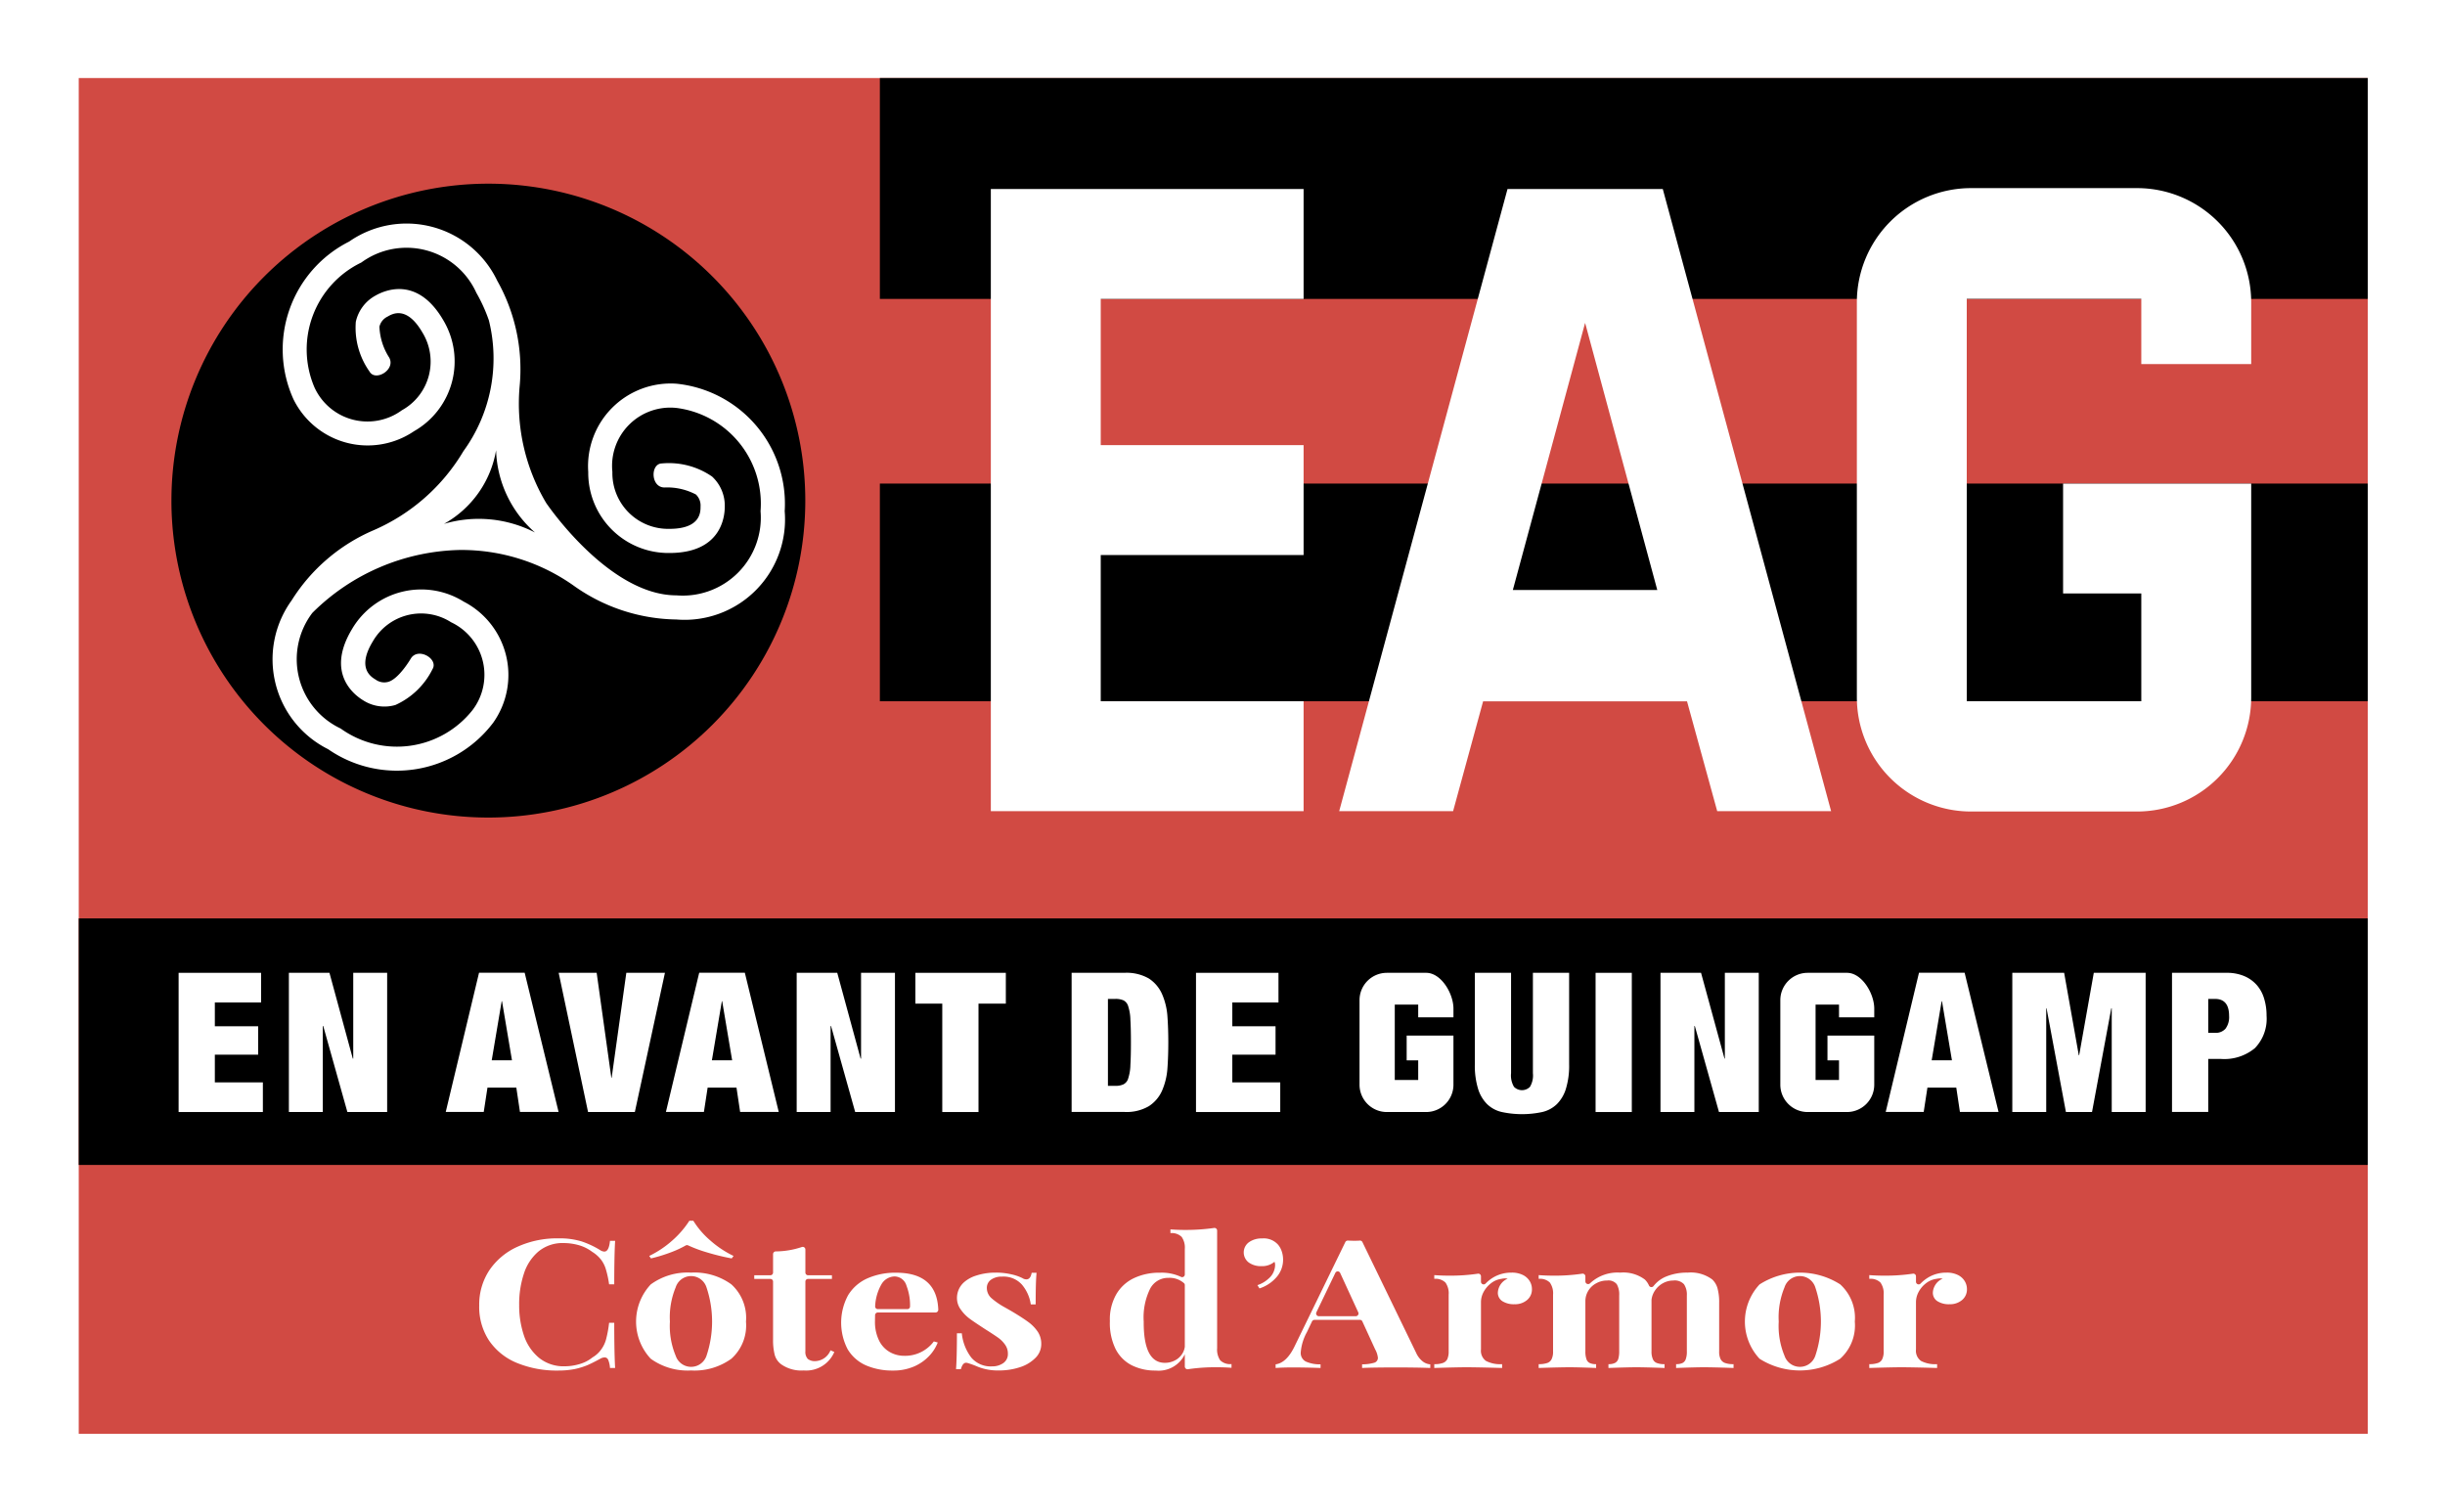 <?xml version="1.0" encoding="UTF-8" standalone="no"?>
<svg xmlns:rdf="http://www.w3.org/1999/02/22-rdf-syntax-ns#" xmlns="http://www.w3.org/2000/svg" height="17.029" width="27.541" version="1.1" xmlns:cc="http://creativecommons.org/ns#" xmlns:dc="http://purl.org/dc/elements/1.1/" viewBox="0 0 27.541 17.029"><rect width="27.541" height="17.029" fill="#fff"/><rect x="0.887" y="0.879" width="25.784" height="15.272" fill="#d14a43"/><rect x="9.911" y="5.447" width="16.76" height="2.452"/><rect x="9.911" y="0.879" width="16.76" height="2.488"/><path d="M1.931,5.639a3.57,3.57,0,1,1,3.57,3.57,3.569,3.569,0,0,1-3.57-3.57" fill-rule="evenodd"/><rect x="0.887" y="10.345" width="25.784" height="2.777"/><path d="M22.201,9.141a1.286,1.286,0,0,1-1.285-1.285V3.404a1.286,1.286,0,0,1,1.285-1.285H24.074A1.286,1.286,0,0,1,25.358,3.404v.697H24.12V3.366H22.154V7.899H24.12V6.685h-.881V5.447h2.119V7.856A1.286,1.286,0,0,1,24.074,9.141Z" fill="#fff"/><polygon points="11.161 9.137 11.161 2.129 14.684 2.129 14.684 3.367 12.399 3.367 12.399 5.014 14.684 5.014 14.684 6.252 12.399 6.252 12.399 7.899 14.684 7.899 14.684 9.137 11.161 9.137" fill="#fff"/><path d="M19.343,9.137l-.34-1.237h-2.297l-.338,1.237H15.085l1.896-7.008H18.73l1.896,7.008ZM17.041,6.646h1.627l-.813-3.009Z" fill="#fff"/><path d="M6.851,15.318a.043.043,0,0,0-.041-.028.107.107,0,0,0-.052.017c-.05.027-.095.05-.138.069a.827.827,0,0,1-.145.045.947.947,0,0,1-.185.017,1.179,1.179,0,0,1-.47-.087.7.7,0,0,1-.312-.252.689.689,0,0,1-.11-.394A.701.701,0,0,1,5.511,14.31a.756.756,0,0,1,.317-.266,1.078,1.078,0,0,1,.464-.095.845.845,0,0,1,.258.034,1.004,1.004,0,0,1,.208.097.095.095,0,0,0,.049.018c.035,0,.056-.04.064-.121h.058c-.006.092-.01.255-.01.49H6.861a1.121,1.121,0,0,0-.035-.165A.336.336,0,0,0,6.771,14.19a.381.381,0,0,0-.1-.089.462.462,0,0,0-.147-.074A.631.631,0,0,0,6.35,14.002a.425.425,0,0,0-.286.096A.544.544,0,0,0,5.9,14.351a1.082,1.082,0,0,0-.052.346,1.061,1.061,0,0,0,.054.347.551.551,0,0,0,.17.251.44.44,0,0,0,.288.095.587.587,0,0,0,.172-.026.408.408,0,0,0,.142-.074.319.319,0,0,0,.1-.092.347.347,0,0,0,.055-.12,1.305,1.305,0,0,0,.032-.178h.058c0,.244.004.414.01.509H6.871a.288.288,0,0,0-.02-.091" fill="#fff"/><path d="M8.238,14.467a.509.509,0,0,1,.165.42.503.503,0,0,1-.165.418.707.707,0,0,1-.454.132.709.709,0,0,1-.454-.132.613.613,0,0,1,0-.837.703.703,0,0,1,.454-.133.707.707,0,0,1,.454.132m-.238-.495a1.127,1.127,0,0,0,.263.175l-.021.028a2.627,2.627,0,0,1-.282-.069,1.52,1.52,0,0,1-.209-.078.029.029,0,0,0-.027.001,1.146,1.146,0,0,1-.166.077,1.817,1.817,0,0,1-.225.069l-.02-.028a1.125,1.125,0,0,0,.259-.173,1.062,1.062,0,0,0,.193-.223h.045a.955.955,0,0,0,.19.221m-.389.529a.882.882,0,0,0-.065.386.869.869,0,0,0,.065.384.183.183,0,0,0,.347.001,1.211,1.211,0,0,0,0-.771.182.182,0,0,0-.347,0" fill="#fff"/><path d="M9.371,14.365v.041H9.103a.03.03,0,0,0-.031.03v.785a.115.115,0,0,0,.027.086.128.128,0,0,0,.084.025.193.193,0,0,0,.172-.122l.043.019a.345.345,0,0,1-.345.208.395.395,0,0,1-.253-.069.199.199,0,0,1-.073-.105.668.668,0,0,1-.019-.176v-.651a.03.03,0,0,0-.03-.03H8.496v-.041h.182a.031.031,0,0,0,.03-.031v-.208a.031.031,0,0,1,.03-.03.94.94,0,0,0,.293-.049.03.03,0,0,1,.041.029v.258a.031.031,0,0,0,.031.031Z" fill="#fff"/><path d="M9.856,14.879a.475.475,0,0,0,.047.223.3.3,0,0,0,.122.129.327.327,0,0,0,.159.041.404.404,0,0,0,.335-.162l.044.012a.46.46,0,0,1-.099.154.515.515,0,0,1-.17.117.583.583,0,0,1-.235.045.748.748,0,0,1-.306-.059.452.452,0,0,1-.205-.181.65.65,0,0,1,.006-.61.485.485,0,0,1,.218-.189.778.778,0,0,1,.322-.063q.459,0,.475.416a.031.031,0,0,1-.031.032h-.65a.031.031,0,0,0-.031.029c0,.017-.001.04-.001.066m.355-.396a.142.142,0,0,0-.133-.105.176.176,0,0,0-.15.09.545.545,0,0,0-.07.244.03.03,0,0,0,.03.034h.333a.03.03,0,0,0,.03-.031.609.609,0,0,0-.04-.232" fill="#fff"/><path d="M10.941,15.292a.285.285,0,0,0,.233.099.217.217,0,0,0,.126-.036.123.123,0,0,0,.053-.108.169.169,0,0,0-.032-.101.329.329,0,0,0-.079-.079c-.033-.023-.081-.055-.145-.095-.078-.051-.137-.09-.176-.119a.45.45,0,0,1-.1-.104.216.216,0,0,1-.037-.083.236.236,0,0,1,.084-.23.377.377,0,0,1,.129-.068.69.69,0,0,1,.217-.033.751.751,0,0,1,.177.019.538.538,0,0,1,.126.043.083.083,0,0,0,.044.014c.032,0,.051-.025.06-.074H11.676c-.007.068-.01.186-.01.356H11.611a.444.444,0,0,0-.1-.223.278.278,0,0,0-.224-.09.206.206,0,0,0-.123.034.111.111,0,0,0-.048.095.153.153,0,0,0,.056.117.841.841,0,0,0,.137.095c.054.03.093.053.118.068.069.042.124.078.165.109a.445.445,0,0,1,.099.105.246.246,0,0,1,.038.135.218.218,0,0,1-.065.157A.426.426,0,0,1,11.49,15.4a.747.747,0,0,1-.241.037.604.604,0,0,1-.235-.042,1.03,1.03,0,0,0-.118-.043l-.012-.002c-.028,0-.047.024-.06.072h-.055c.006-.077.01-.211.01-.404h.055a.54.54,0,0,0,.107.274" fill="#fff"/><path d="M13.745,15.323a.16.16,0,0,0,.127.042v.042c-.054-.004-.106-.006-.157-.006a2.096,2.096,0,0,0-.333.022.031.031,0,0,1-.036-.03v-.138a.327.327,0,0,1-.328.183.585.585,0,0,1-.271-.06.418.418,0,0,1-.182-.185.663.663,0,0,1-.063-.312.569.569,0,0,1,.071-.3.456.456,0,0,1,.2-.184.667.667,0,0,1,.293-.061.511.511,0,0,1,.235.046.03.03,0,0,0,.045-.026v-.288a.209.209,0,0,0-.036-.136.161.161,0,0,0-.126-.042v-.042c.054.004.106.006.157.006a2.244,2.244,0,0,0,.334-.022.03.03,0,0,1,.035.03v1.325a.213.213,0,0,0,.035.136m-.584-.929a.227.227,0,0,0-.206.123.731.731,0,0,0-.072.369q-.003.465.238.465a.239.239,0,0,0,.103-.022.207.207,0,0,0,.081-.063.199.199,0,0,0,.041-.095v-.695a.029.029,0,0,0-.009-.022.245.245,0,0,0-.176-.06" fill="#fff"/><path d="M14.291,14.401a.201.201,0,0,0,.065-.103.178.178,0,0,0,.007-.047.086.086,0,0,0-.007-.038.215.215,0,0,1-.146.049.233.233,0,0,1-.145-.042.142.142,0,0,1,.003-.227.243.243,0,0,1,.149-.043.215.215,0,0,1,.18.071.225.225,0,0,1,.041.075.292.292,0,0,1,.015.093.298.298,0,0,1-.067.189.432.432,0,0,1-.199.135l-.023-.037a.34.34,0,0,0,.127-.075" fill="#fff"/><path d="M16.027,15.336a.154.154,0,0,0,.084.032v.041q-.151-.006-.384-.006-.259,0-.384.006v-.041A.489.489,0,0,0,15.48,15.35a.057.057,0,0,0,.041-.056.25.25,0,0,0-.031-.095l-.144-.314a.029.029,0,0,0-.027-.018h-.512a.033.033,0,0,0-.028.017l-.058.122a.563.563,0,0,0-.069.225.108.108,0,0,0,.056.105.383.383,0,0,0,.167.032v.041c-.113-.004-.218-.006-.313-.006-.078,0-.142.002-.193.006v-.041c.084-.011.157-.082.218-.212l.567-1.165a.031.031,0,0,1,.029-.017c.021.001.044.002.068.002s.047,0,.067-.002a.03.03,0,0,1,.029.018l.605,1.247a.252.252,0,0,0,.075.097m-.986-.997-.213.443a.031.031,0,0,0,.028.044h.416a.031.031,0,0,0,.028-.043l-.204-.444a.03.03,0,0,0-.055,0" fill="#fff"/><path d="M16.821,14.389a.396.396,0,0,1,.206-.054.276.276,0,0,1,.128.027.184.184,0,0,1,.076.069.17.17,0,0,1,.025.09.154.154,0,0,1-.054.122.208.208,0,0,1-.143.048.239.239,0,0,1-.137-.035.112.112,0,0,1-.05-.095.181.181,0,0,1,.111-.158.163.163,0,0,0-.031-.003.208.208,0,0,0-.039.005.243.243,0,0,0-.117.049.313.313,0,0,0-.084.098.244.244,0,0,0-.03.112V15.2a.141.141,0,0,0,.057.13.349.349,0,0,0,.181.036v.043c-.21-.006-.344-.008-.402-.008-.054,0-.174.002-.362.008v-.043a.273.273,0,0,0,.096-.013.089.089,0,0,0,.051-.044.208.208,0,0,0,.015-.088v-.638a.208.208,0,0,0-.036-.136.159.159,0,0,0-.126-.042v-.042c.054.004.106.006.157.006a2.109,2.109,0,0,0,.334-.022.03.03,0,0,1,.035.03v.06a.03.03,0,0,0,.052.021.426.426,0,0,1,.087-.069" fill="#fff"/><path d="M19.381,15.309a.089.089,0,0,0,.051.044.268.268,0,0,0,.095.013v.043c-.168-.006-.28-.008-.335-.008-.047,0-.151.002-.312.008v-.043a.163.163,0,0,0,.072-.013.075.075,0,0,0,.037-.044.249.249,0,0,0,.012-.088v-.629a.209.209,0,0,0-.032-.126.142.142,0,0,0-.12-.042.242.242,0,0,0-.115.029.255.255,0,0,0-.088.078.234.234,0,0,0-.043.11v.58a.208.208,0,0,0,.015.088.078.078,0,0,0,.045.044.227.227,0,0,0,.087.013v.043c-.161-.006-.267-.008-.318-.008-.048,0-.152.002-.314.008v-.043a.157.157,0,0,0,.072-.013.076.076,0,0,0,.038-.044.288.288,0,0,0,.011-.088v-.629a.231.231,0,0,0-.027-.126.12.12,0,0,0-.109-.042.243.243,0,0,0-.122.031.228.228,0,0,0-.09.084.225.225,0,0,0-.033.119v.563a.256.256,0,0,0,.012.088.072.072,0,0,0,.037.044.157.157,0,0,0,.072.013v.043c-.148-.006-.248-.008-.298-.008-.051,0-.168.002-.349.008v-.043a.282.282,0,0,0,.096-.013.084.084,0,0,0,.05-.044.192.192,0,0,0,.016-.088v-.638a.209.209,0,0,0-.036-.136.159.159,0,0,0-.126-.042v-.042c.054.004.106.006.157.006a2.096,2.096,0,0,0,.333-.022.031.031,0,0,1,.036.03v.057a.031.031,0,0,0,.052.022.451.451,0,0,1,.34-.121.405.405,0,0,1,.278.078.214.214,0,0,1,.046.066.03.03,0,0,0,.052.007.349.349,0,0,1,.137-.105.616.616,0,0,1,.248-.046.402.402,0,0,1,.277.078.217.217,0,0,1,.059.101.598.598,0,0,1,.018.163v.544a.19.19,0,0,0,.016.088" fill="#fff"/><path d="M20.728,14.467a.509.509,0,0,1,.165.42.503.503,0,0,1-.165.418.847.847,0,0,1-.908,0,.613.613,0,0,1,0-.837.844.844,0,0,1,.908-.001m-.627.034a.882.882,0,0,0-.065.386.869.869,0,0,0,.065.384.183.183,0,0,0,.347.001,1.211,1.211,0,0,0,0-.771.182.182,0,0,0-.347,0" fill="#fff"/><path d="M21.721,14.389a.392.392,0,0,1,.205-.054.277.277,0,0,1,.129.027.183.183,0,0,1,.076.069.17.17,0,0,1,.025.09.154.154,0,0,1-.054.122.21.21,0,0,1-.143.048.239.239,0,0,1-.137-.035.112.112,0,0,1-.05-.095.181.181,0,0,1,.111-.158.172.172,0,0,0-.031-.003.208.208,0,0,0-.039.005.243.243,0,0,0-.117.049.3.3,0,0,0-.084.098.244.244,0,0,0-.03.112V15.2a.141.141,0,0,0,.057.13.349.349,0,0,0,.181.036v.043c-.21-.006-.345-.008-.402-.008-.054,0-.174.002-.362.008v-.043a.277.277,0,0,0,.096-.013.084.084,0,0,0,.05-.044.192.192,0,0,0,.016-.088v-.638a.209.209,0,0,0-.036-.136.159.159,0,0,0-.126-.042v-.042c.054.004.106.006.157.006a2.109,2.109,0,0,0,.334-.022.03.03,0,0,1,.035.03v.06a.03.03,0,0,0,.052.021.427.427,0,0,1,.087-.069" fill="#fff"/><path d="M7.619,4.322a.931.931,0,0,0-.993.993.904.904,0,0,0,.914.914c.579,0,.624-.4.624-.522a.446.446,0,0,0-.143-.339.856.856,0,0,0-.563-.148c-.134,0-.13.271.027.271a.698.698,0,0,1,.354.079.172.172,0,0,1,.052.137c0,.062,0,.25-.351.25a.628.628,0,0,1-.642-.642.656.656,0,0,1,.721-.72,1.087,1.087,0,0,1,.948,1.163.879.879,0,0,1-.948.948c-.766,0-1.467-1.041-1.467-1.041a2.189,2.189,0,0,1-.299-1.31,2.033,2.033,0,0,0-.252-1.193,1.132,1.132,0,0,0-1.668-.441,1.36,1.36,0,0,0-.627,1.777.931.931,0,0,0,1.358.359.905.905,0,0,0,.33-1.249c-.291-.501-.659-.339-.765-.278a.444.444,0,0,0-.221.295.854.854,0,0,0,.155.561c.067.116.299-.024.22-.16a.69.69,0,0,1-.109-.346.169.169,0,0,1,.092-.114c.053-.031.215-.126.392.179a.626.626,0,0,1-.231.876.656.656,0,0,1-.986-.26A1.087,1.087,0,0,1,4.07,2.957a.863.863,0,0,1,1.296.342,1.802,1.802,0,0,1,.141.31A1.777,1.777,0,0,1,5.22,5.082a2.187,2.187,0,0,1-1.008.889,2.035,2.035,0,0,0-.927.792,1.132,1.132,0,0,0,.411,1.676,1.36,1.36,0,0,0,1.86-.299.93.93,0,0,0-.334-1.364.904.904,0,0,0-1.255.307c-.3.495.018.741.123.805a.443.443,0,0,0,.364.053A.86.86,0,0,0,4.872,7.537c.07-.115-.164-.252-.245-.118,0,0-.132.226-.252.261A.166.166,0,0,1,4.231,7.655c-.053-.032-.214-.13-.031-.431a.627.627,0,0,1,.881-.215.655.655,0,0,1,.242.989,1.086,1.086,0,0,1-1.486.208.863.863,0,0,1-.319-1.302,2.425,2.425,0,0,1,1.661-.709,2.188,2.188,0,0,1,1.282.401,2.036,2.036,0,0,0,1.158.382,1.131,1.131,0,0,0,1.22-1.22,1.36,1.36,0,0,0-1.22-1.436M5.001,5.901a1.175,1.175,0,0,0,.587-.829,1.284,1.284,0,0,0,.438.926A1.384,1.384,0,0,0,5.001,5.901" fill="#fff" fill-rule="evenodd"/><polygon points="2.941 10.958 2.941 11.292 2.42 11.292 2.42 11.56 2.908 11.56 2.908 11.88 2.42 11.88 2.42 12.192 2.961 12.192 2.961 12.526 2.012 12.526 2.012 10.958 2.941 10.958" fill="#fff"/><polygon points="3.711 10.958 3.974 11.924 3.979 11.924 3.979 10.958 4.361 10.958 4.361 12.526 3.913 12.526 3.641 11.557 3.636 11.557 3.636 12.526 3.254 12.526 3.254 10.958 3.711 10.958" fill="#fff"/><path d="M5.91,10.957,6.292,12.525H5.857l-.041-.274H5.491l-.042.274H5.021l.375-1.568Zm-.259.321-.112.665h.228l-.112-.665Z" fill="#fff"/><polygon points="6.721 10.958 6.886 12.139 6.89 12.139 7.055 10.958 7.49 10.958 7.151 12.526 6.624 12.526 6.293 10.958 6.721 10.958" fill="#fff"/><path d="M8.39,10.957,8.772,12.525H8.337l-.041-.274H7.971l-.042.274H7.501l.375-1.568Zm-.259.321-.112.665h.228l-.112-.665Z" fill="#fff"/><polygon points="9.431 10.958 9.694 11.924 9.699 11.924 9.699 10.958 10.081 10.958 10.081 12.526 9.633 12.526 9.361 11.557 9.356 11.557 9.356 12.526 8.974 12.526 8.974 10.958 9.431 10.958" fill="#fff"/><polygon points="10.311 11.305 10.311 10.958 11.33 10.958 11.33 11.305 11.022 11.305 11.022 12.526 10.614 12.526 10.614 11.305 10.311 11.305" fill="#fff"/><path d="M12.664,10.958a.504.504,0,0,1,.277.064.404.404,0,0,1,.148.174.754.754,0,0,1,.061.25c.007.094.01.193.01.295,0,.103-.003.201-.01.296a.761.761,0,0,1-.061.25.401.401,0,0,1-.148.173.495.495,0,0,1-.277.065h-.593V10.958Zm-.103,1.273a.205.205,0,0,0,.094-.017.107.107,0,0,0,.054-.069.521.521,0,0,0,.024-.149q.006-.096.006-.255c0-.105-.002-.19-.006-.254a.529.529,0,0,0-.024-.15.109.109,0,0,0-.054-.069.221.221,0,0,0-.094-.016H12.48v.979Z" fill="#fff"/><polygon points="14.401 10.958 14.401 11.292 13.881 11.292 13.881 11.56 14.368 11.56 14.368 11.88 13.881 11.88 13.881 12.192 14.421 12.192 14.421 12.526 13.472 12.526 13.472 10.958 14.401 10.958" fill="#fff"/><path d="M17.021,12.089a.25.25,0,0,0,.033.153.126.126,0,0,0,.18,0,.249.249,0,0,0,.033-.153V10.958h.408v1.028a.889.889,0,0,1-.035.274.416.416,0,0,1-.102.176.35.35,0,0,1-.166.09,1.09,1.09,0,0,1-.455,0,.349.349,0,0,1-.167-.09.416.416,0,0,1-.102-.176.889.889,0,0,1-.035-.274V10.958H17.021Z" fill="#fff"/><rect x="17.973" y="10.958" width="0.408" height="1.568" fill="#fff"/><polygon points="19.161 10.958 19.425 11.924 19.429 11.924 19.429 10.958 19.811 10.958 19.811 12.526 19.363 12.526 19.091 11.557 19.086 11.557 19.086 12.526 18.704 12.526 18.704 10.958 19.161 10.958" fill="#fff"/><path d="M22.13,10.957l.382,1.568H22.077l-.041-.274h-.325l-.042.274h-.428l.375-1.568Zm-.259.321-.112.665h.228l-.112-.665Z" fill="#fff"/><polygon points="23.251 10.958 23.416 11.887 23.42 11.887 23.585 10.958 24.169 10.958 24.169 12.526 23.787 12.526 23.787 11.358 23.782 11.358 23.565 12.526 23.271 12.526 23.053 11.358 23.049 11.358 23.049 12.526 22.667 12.526 22.667 10.958 23.251 10.958" fill="#fff"/><path d="M25.078,10.958a.499.499,0,0,1,.202.037.392.392,0,0,1,.142.102.405.405,0,0,1,.082.153.645.645,0,0,1,.027.191.476.476,0,0,1-.131.365.539.539,0,0,1-.383.122H24.874v.597h-.408V10.958Zm-.127.676a.146.146,0,0,0,.117-.046.217.217,0,0,0,.041-.145c0-.127-.053-.191-.158-.191h-.077v.382Z" fill="#fff"/><path d="M15.621,12.526a.308.308,0,0,1-.307-.307v-.954a.308.308,0,0,1,.307-.307h.444c.169,0,.307.234.307.403v.098h-.397v-.143h-.264v.849h.264v-.221H15.845v-.279h.527v.554a.308.308,0,0,1-.307.307Z" fill="#fff"/><path d="M20.361,12.526a.308.308,0,0,1-.307-.307v-.954a.308.308,0,0,1,.307-.307h.444c.169,0,.307.234.307.403v.098h-.397v-.143h-.264v.849h.264v-.221H20.585v-.279h.527v.554a.308.308,0,0,1-.307.307Z" fill="#fff"/></svg>